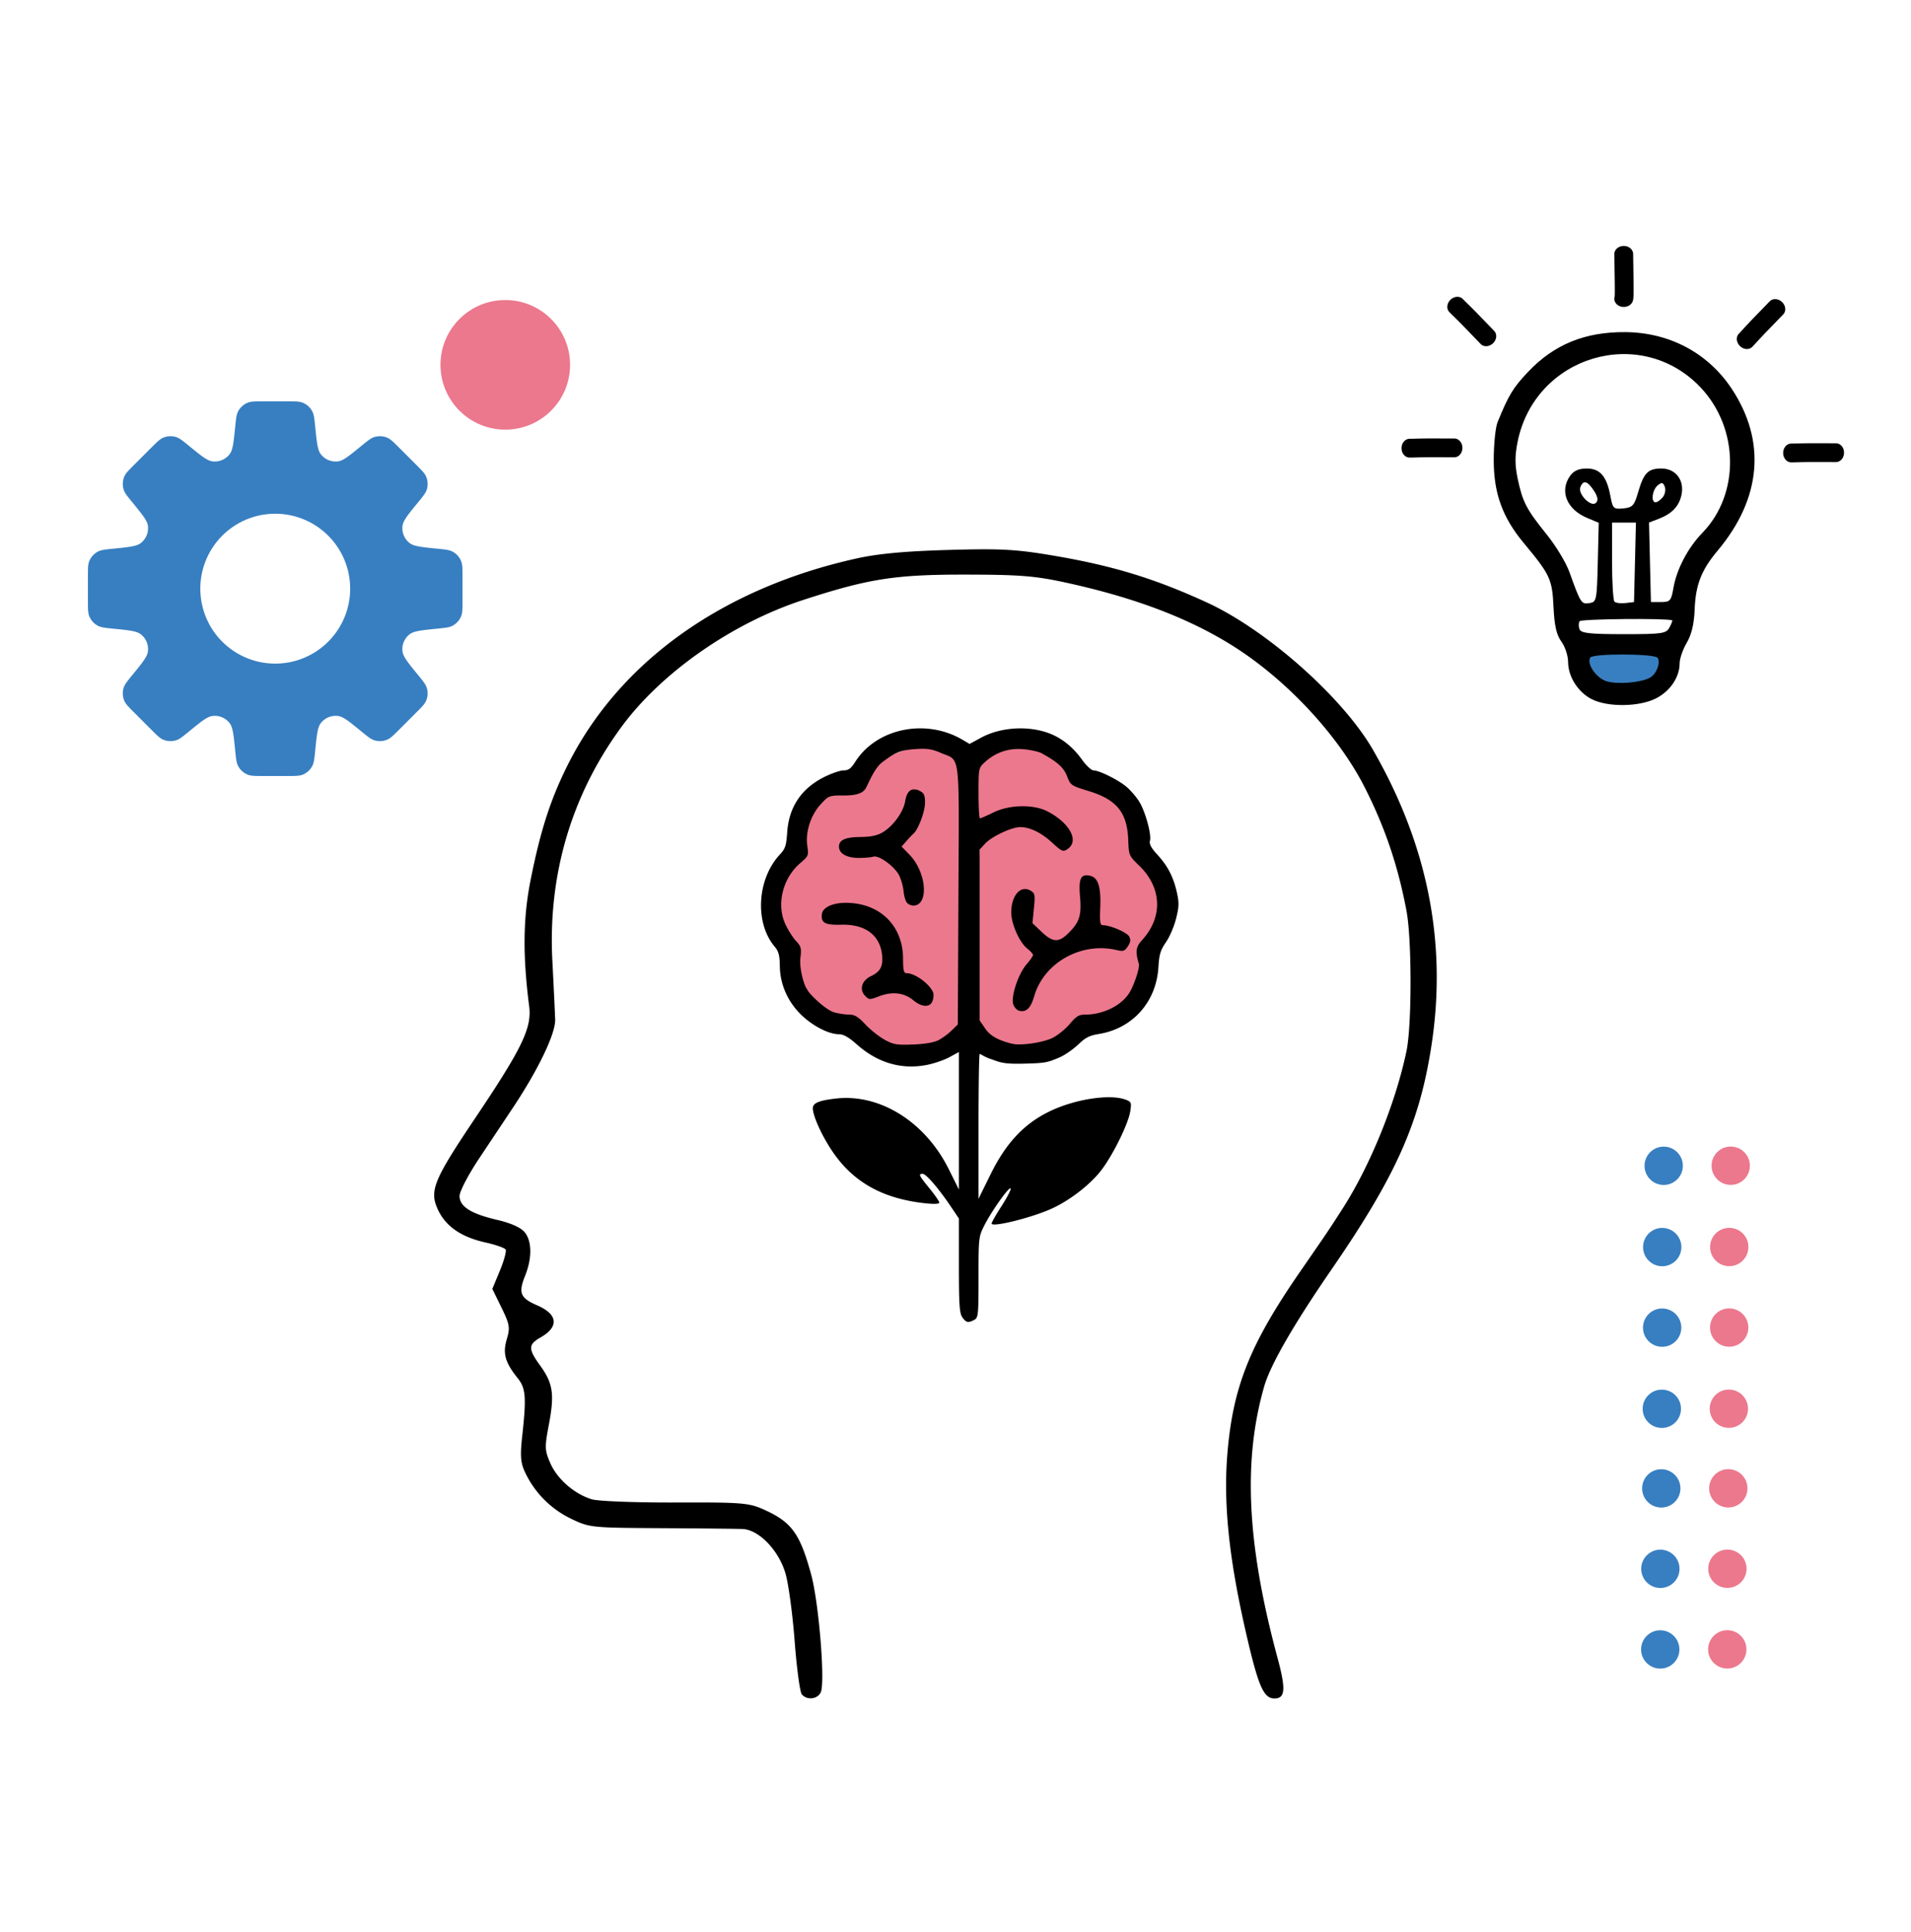 <svg xmlns="http://www.w3.org/2000/svg" width="565.321" height="571.46" viewBox="0 0 149.574 151.199"><g transform="translate(-31.3 -.393)"><g transform="rotate(90.293 169.434 241.97)scale(.766)"><circle cx="24.931" cy="320.377" r="1.958" style="fill:#ec788d;fill-opacity:1;stroke:none;stroke-width:.417;stroke-linecap:round;stroke-dasharray:none;stroke-opacity:1"></circle><circle cx="33.236" cy="320.485" r="1.958" style="fill:#ec788d;fill-opacity:1;stroke:none;stroke-width:.417;stroke-linecap:round;stroke-dasharray:none;stroke-opacity:1"></circle><circle cx="41.466" cy="320.45" r="1.958" style="fill:#ec788d;fill-opacity:1;stroke:none;stroke-width:.417;stroke-linecap:round;stroke-dasharray:none;stroke-opacity:1"></circle><circle cx="49.757" cy="320.441" r="1.958" style="fill:#ec788d;fill-opacity:1;stroke:none;stroke-width:.417;stroke-linecap:round;stroke-dasharray:none;stroke-opacity:1"></circle><circle cx="57.889" cy="320.455" r="1.958" style="fill:#ec788d;fill-opacity:1;stroke:none;stroke-width:.417;stroke-linecap:round;stroke-dasharray:none;stroke-opacity:1"></circle><circle cx="66.106" cy="320.506" r="1.958" style="fill:#ec788d;fill-opacity:1;stroke:none;stroke-width:.417;stroke-linecap:round;stroke-dasharray:none;stroke-opacity:1"></circle><circle cx="74.342" cy="320.476" r="1.958" style="fill:#ec788d;fill-opacity:1;stroke:none;stroke-width:.417;stroke-linecap:round;stroke-dasharray:none;stroke-opacity:1"></circle></g><g style="fill:#387fc1;fill-opacity:1" transform="rotate(90.293 166.808 239.363)scale(.766)"><circle cx="24.931" cy="320.377" r="1.958" style="fill:#387fc1;fill-opacity:1;stroke:none;stroke-width:.417;stroke-linecap:round;stroke-dasharray:none;stroke-opacity:1"></circle><circle cx="33.236" cy="320.485" r="1.958" style="fill:#387fc1;fill-opacity:1;stroke:none;stroke-width:.417;stroke-linecap:round;stroke-dasharray:none;stroke-opacity:1"></circle><circle cx="41.466" cy="320.45" r="1.958" style="fill:#387fc1;fill-opacity:1;stroke:none;stroke-width:.417;stroke-linecap:round;stroke-dasharray:none;stroke-opacity:1"></circle><circle cx="49.757" cy="320.441" r="1.958" style="fill:#387fc1;fill-opacity:1;stroke:none;stroke-width:.417;stroke-linecap:round;stroke-dasharray:none;stroke-opacity:1"></circle><circle cx="57.889" cy="320.455" r="1.958" style="fill:#387fc1;fill-opacity:1;stroke:none;stroke-width:.417;stroke-linecap:round;stroke-dasharray:none;stroke-opacity:1"></circle><circle cx="66.106" cy="320.506" r="1.958" style="fill:#387fc1;fill-opacity:1;stroke:none;stroke-width:.417;stroke-linecap:round;stroke-dasharray:none;stroke-opacity:1"></circle><circle cx="74.342" cy="320.476" r="1.958" style="fill:#387fc1;fill-opacity:1;stroke:none;stroke-width:.417;stroke-linecap:round;stroke-dasharray:none;stroke-opacity:1"></circle></g><path fill="#222" fill-rule="evenodd" d="M13.202 5.407c.088.17.11.386.153.82.082.82.123 1.23.295 1.456a1 1 0 0 0 .928.385c.28-.038.6-.3 1.238-.822.338-.276.506-.414.688-.472a1 1 0 0 1 .702.035c.175.076.329.23.637.538l.893.894c.308.308.463.462.538.637a1 1 0 0 1 .035.702c-.058.181-.196.35-.472.687-.522.639-.783.958-.82 1.239a1 1 0 0 0 .384.928c.225.172.635.213 1.456.295.434.043.65.065.82.152a1 1 0 0 1 .471.521c.07.178.07.396.07.831v1.264c0 .436 0 .654-.07.83a1 1 0 0 1-.471.522c-.17.087-.386.109-.82.152-.82.082-1.23.123-1.456.295a1 1 0 0 0-.385.929c.038.28.3.6.822 1.238.275.337.413.506.471.687a1 1 0 0 1-.035.702c-.075.175-.23.329-.538.637l-.893.894c-.308.308-.462.462-.637.538a1 1 0 0 1-.702.035c-.182-.058-.35-.196-.688-.472-.638-.523-.957-.784-1.238-.822a1 1 0 0 0-.928.385c-.172.225-.213.635-.295 1.456-.044.434-.065.651-.153.82a1 1 0 0 1-.52.472c-.178.07-.396.07-.832.07h-1.263c-.436 0-.654 0-.831-.07a1 1 0 0 1-.521-.471c-.088-.17-.11-.387-.153-.82-.082-.821-.123-1.232-.294-1.457a1 1 0 0 0-.929-.384c-.28.037-.6.299-1.238.821-.338.276-.506.414-.688.472a1 1 0 0 1-.702-.035c-.175-.076-.329-.23-.637-.538l-.893-.894c-.308-.308-.463-.462-.538-.637a1 1 0 0 1-.035-.701c.058-.182.196-.35.472-.688.522-.638.783-.958.821-1.238a1 1 0 0 0-.384-.929c-.226-.172-.636-.213-1.457-.295-.434-.043-.65-.065-.82-.152a1 1 0 0 1-.471-.521c-.07-.177-.07-.395-.07-.831v-1.264c0-.435 0-.653.07-.83a1 1 0 0 1 .471-.522c.17-.087.386-.109.82-.152.821-.082 1.232-.123 1.457-.295a1 1 0 0 0 .384-.928c-.037-.28-.299-.6-.821-1.239-.276-.337-.414-.506-.472-.688a1 1 0 0 1 .035-.701c.075-.175.23-.33.538-.638l.893-.893c.308-.308.463-.462.637-.538a1 1 0 0 1 .702-.035c.182.058.35.196.688.472.638.522.957.783 1.238.821a1 1 0 0 0 .929-.384c.171-.226.212-.636.294-1.457.044-.433.065-.65.153-.82a1 1 0 0 1 .521-.47c.177-.07.395-.07.83-.07h1.264c.436 0 .654 0 .831.07a1 1 0 0 1 .521.47M11.22 18.865a4 4 0 1 0 0-8 4 4 0 0 0 0 8" clip-rule="evenodd" style="fill:#387fc1;fill-opacity:1" transform="matrix(1.466 0 0 1.466 36.394 24.668)"></path><path d="M98.4 285.776c-.146-.182-.398-2.062-.559-4.178-.16-2.116-.484-4.498-.72-5.292-.537-1.815-2.085-3.412-3.357-3.463-.467-.019-3.35-.048-6.405-.066-5.487-.032-5.576-.041-7.057-.758a7.62 7.62 0 0 1-3.558-3.61c-.349-.735-.394-1.286-.229-2.788.34-3.089.287-3.787-.35-4.582-.988-1.233-1.185-1.937-.851-3.056.267-.896.222-1.16-.418-2.467l-.716-1.463.592-1.426c.325-.785.527-1.53.45-1.656-.079-.126-.795-.375-1.593-.554-1.878-.42-3.083-1.248-3.693-2.538-.706-1.49-.379-2.3 2.912-7.201 3.669-5.465 4.433-7.047 4.217-8.733-.513-4-.48-6.92.112-9.894.767-3.852 1.552-6.29 2.888-8.966 4.037-8.09 12.112-13.866 22.64-16.195 1.679-.371 3.793-.567 7.172-.663 4.124-.116 5.266-.055 8.202.441 4.63.783 7.927 1.787 12.01 3.66 4.692 2.15 10.652 7.433 13.018 11.538 4.273 7.413 5.8 15.075 4.594 23.044-.925 6.118-2.769 10.261-7.85 17.644-2.977 4.327-4.774 7.45-5.259 9.143-1.672 5.837-1.348 12.357 1.054 21.262.656 2.43.598 3.147-.251 3.147-.811 0-1.223-.892-2.075-4.497-1.463-6.197-1.948-10.68-1.597-14.774.443-5.174 1.78-8.487 5.73-14.198 2.09-3.021 2.262-3.278 3.297-4.895 2.162-3.378 4.135-8.25 4.983-12.303.424-2.025.423-8.735-.002-10.98-.666-3.527-1.686-6.535-3.272-9.658-2.071-4.078-6.112-8.416-10.297-11.053-3.477-2.192-7.763-3.813-13.186-4.986-2.335-.506-3.58-.602-7.805-.606-5.47-.005-7.55.322-12.674 1.99-5.52 1.799-11.049 5.652-14.17 9.876-3.935 5.328-5.798 11.599-5.448 18.34.104 2 .203 4.08.22 4.62.035 1.087-1.323 3.918-3.302 6.886l-2.66 3.995c-.837 1.257-1.521 2.572-1.521 2.92 0 .83.89 1.394 2.969 1.877 1.035.24 1.835.6 2.124.954.578.709.592 2.028.037 3.414-.54 1.348-.379 1.74.948 2.315 1.62.702 1.724 1.675.267 2.507-.981.56-.986.893-.032 2.209 1 1.379 1.128 2.24.683 4.59-.344 1.81-.334 2.042.121 3.071.546 1.234 1.884 2.391 3.24 2.801.49.148 3.412.26 6.526.249 5.15-.018 5.745.027 6.876.527 2.22.983 2.873 1.866 3.757 5.09.61 2.223 1.12 8.532.749 9.256-.277.539-1.093.612-1.48.133z" style="fill:#000" transform="translate(-4.346 -152.797)"></path><circle cx="70.848" cy="28.944" r="5.072" style="fill:#ec788d;fill-opacity:1;stroke:none;stroke-width:1.08;stroke-linecap:round;stroke-dasharray:none;stroke-opacity:1"></circle><path d="M157.44 54.02c-.054-.006-.426-.096-.615-.127-.629-.106-1.53-1.492-1.405-1.973.068-.26.85-.539 3.093-.531 2.341.007 2.842.196 2.842.654 0 .357-.187 1.117-.482 1.336-.12.09-.519.42-.787.493-.474.128-1.974.217-2.167.197z" style="fill:#387fc1;fill-opacity:1;stroke-width:.46;stroke-linecap:round"></path><path d="M269.73 394.18c-1.093-.54-1.881-1.767-1.883-2.933 0-.478-.236-1.193-.524-1.587-.385-.527-.549-1.252-.619-2.733-.101-2.157-.264-2.504-2.336-4.995-1.66-1.996-2.342-3.884-2.342-6.478 0-1.226.135-2.562.301-2.969.869-2.13 1.207-2.687 2.383-3.93 2.035-2.153 4.469-3.146 7.634-3.116 3.443.032 6.451 1.634 8.3 4.419 2.725 4.106 2.341 8.588-1.085 12.672-1.284 1.53-1.732 2.677-1.807 4.626-.042 1.114-.244 1.96-.619 2.595-.305.518-.555 1.239-.555 1.601 0 1.084-.739 2.182-1.847 2.748-1.303.665-3.734.703-5 .08m4.515-1.696c.508-.266.86-1.157.614-1.554-.207-.336-5.074-.356-5.28-.022-.303.489.48 1.617 1.288 1.857.864.257 2.633.11 3.378-.28m1.539-3.938c.156-.29.25-.541.208-.556-.5-.175-7.135-.11-7.247.072-.084.135-.085.418-.004.629.118.308.807.384 3.453.384 3.036 0 3.33-.043 3.59-.529m-5.614-5.086.074-3.102-.9-.376c-1.6-.668-2.185-2.092-1.35-3.283.289-.413.681-.588 1.317-.588 1.047 0 1.566.615 1.855 2.197.171.933.244 1 1.002.926.715-.07.86-.225 1.15-1.234.445-1.545.78-1.89 1.83-1.89 1.127 0 1.824.924 1.57 2.08-.196.892-.752 1.468-1.803 1.868l-.735.28.074 3.112.075 3.112h.786c.716 0 .804-.099.974-1.1.25-1.462 1.138-3.154 2.26-4.309 2.953-3.036 2.889-8.198-.14-11.393-4.683-4.937-12.943-2.485-14.313 4.25-.224 1.099-.222 1.832.006 2.91.384 1.814.68 2.381 2.278 4.364.71.881 1.502 2.19 1.761 2.91.89 2.472.934 2.541 1.562 2.452.57-.081.595-.2.667-3.186zm2.91-.007.075-3.109h-1.869v2.999c0 1.649.085 3.083.189 3.187.103.103.49.153.86.11l.67-.078zm-3.216-5.609c-.504-.77-.834-.854-1.057-.272-.21.544.845 1.601 1.222 1.225.193-.194.144-.482-.165-.953m5.388.519c.18-.216.252-.587.162-.824-.134-.348-.24-.368-.56-.103-.424.352-.542 1.32-.16 1.32.127 0 .378-.177.558-.393m5.03-12.923q-258.729-101.765 0 0" style="display:inline;fill:#000" transform="translate(-113.812 -339.055)"></path><path d="M166.991 60.804c.012.901.025 1.802.03 2.405.007.603.007.908 0 1.09-.005.183-.018.244-.03.305" style="fill:none;stroke:#000;stroke-width:1.365;stroke-linecap:round;stroke-dasharray:none;stroke-opacity:1" transform="matrix(1.078 0 0 .924 -21.626 -35.912)"></path><path d="M166.991 60.804c0 .823 0 1.647.005 2.25.006.603.019.985.025 1.205s.006.279.005.337" style="fill:none;stroke:#000;stroke-width:1.365;stroke-linecap:round;stroke-dasharray:none;stroke-opacity:1" transform="matrix(.772 .753 -.645 .662 80.647 -141.512)"></path><path d="M166.991 60.804c0 .823 0 1.647.005 2.25.006.603.019.985.025 1.205s.006.279.005.337" style="fill:none;stroke:#000;stroke-width:1.365;stroke-linecap:round;stroke-dasharray:none;stroke-opacity:1" transform="matrix(-.777 .747 -.64 -.666 316.388 -57.445)"></path><path d="M166.991 60.804c0 .823 0 1.647.005 2.25.006.603.019.985.025 1.205s.006.279.005.337" style="fill:none;stroke:#000;stroke-width:1.365;stroke-linecap:round;stroke-dasharray:none;stroke-opacity:1" transform="matrix(-.004 1.078 -.924 -.004 201.983 -144.33)"></path><path d="M166.991 60.804c0 .823 0 1.647.005 2.25.006.603.019.985.025 1.205s.006.279.005.337" style="fill:none;stroke:#000;stroke-width:1.365;stroke-linecap:round;stroke-dasharray:none;stroke-opacity:1" transform="matrix(-.004 1.078 -.924 -.004 231.853 -143.956)"></path><path d="M100.679 81.64c-.127.89-1.499-.337-2.054-.797s-1.5-.504-1.938-.504c-.439 0-1.112-.898-1.738-1.51-.897-.878-1.27-1.609-1.27-2.712 0-.815-.356-1.739-.759-2.301-1.14-1.593-1.827-3.642.037-5.287.544-.48.798-1.637.91-2.495.263-2.017 1.746-3.862 3.343-3.862.994 0 1.26-.083 1.745-.932 1.228-2.146 6.05-3.28 7.76-2.082.788.552-.585 1.24.066 11.249.662 10.17-.631 10.858-1.295 11.459-.86.778-5.053 1.492-4.873.236z" style="fill:#ec788d;fill-opacity:1;stroke-width:1.842;stroke-linecap:round"></path><path d="M108.828 81.942c-1.715-.413-1.494-.655-1.186-7.625l.328-7.409c-.042-2.008-1.966-6.34.35-7.624 1.673-.901 4.743-.838 6.035.704.548.655 2.4 1.938 3.317 2.338 1.827.798 2.2 1.537 2.591 3.665.144.782.687 1.688 1.15 2.243 1.354 1.626 1.21 3.327.153 5.22-.53.947-.615 2.905-.508 3.31.404 1.549-5.967 5.663-5.098 4.197.805-1.357-.772.475-1.496 1.055-1.477 1.182-1.879.831-3.11.534z" style="fill:#ec788d;fill-opacity:1;stroke-width:1.842;stroke-linecap:round"></path><path d="M106.619 103.475c-.22-.314-.266-1.004-.266-4.053V95.75l-.64-.951c-.947-1.408-1.929-2.547-2.196-2.547-.354 0-.302.112.532 1.136.423.518.768 1.02.768 1.114 0 .11-.389.13-1.066.058-3.387-.36-5.71-1.671-7.358-4.151-.798-1.201-1.473-2.707-1.473-3.287 0-.413.477-.613 1.818-.764 3.446-.386 6.974 1.824 8.82 5.527l.795 1.596V82.719l-.725.398c-.399.22-1.183.492-1.742.605-1.999.405-3.882-.14-5.525-1.6-.624-.554-1.041-.793-1.385-.793-.78 0-1.989-.606-2.889-1.448-1.1-1.029-1.73-2.42-1.75-3.87-.012-.862-.093-1.17-.41-1.546-1.574-1.871-1.372-5.299.425-7.214.408-.435.492-.692.56-1.707.133-1.992 1.103-3.446 2.899-4.344.572-.286 1.258-.52 1.523-.52.374 0 .576-.147.898-.657 1.666-2.64 5.526-3.437 8.407-1.737l.549.324.917-.497c1.566-.848 3.823-.96 5.47-.272.925.387 1.74 1.062 2.416 2.004.33.46.735.836.9.837.453.002 1.933.738 2.575 1.28.314.265.758.778.986 1.14.487.771.988 2.583.855 3.09-.065.253.099.561.57 1.073.822.892 1.268 1.754 1.54 2.979.178.8.167 1.114-.068 2.047-.153.607-.51 1.435-.793 1.841-.423.608-.527.95-.585 1.928-.163 2.75-2.023 4.831-4.692 5.253-.67.106-1.03.285-1.509.749-.345.335-1.033.863-1.567 1.09-.938.398-1.082.438-2.816.48-1.652.041-1.845-.128-2.595-.383-.424-.144-.76-.384-.81-.384-.052 0-.093 2.551-.093 5.67v5.669l.938-1.906c1.194-2.427 2.592-3.931 4.557-4.902 1.989-.983 4.782-1.42 6.034-.944.426.162.451.226.349.896-.16 1.04-1.456 3.632-2.387 4.77-.912 1.115-2.489 2.3-3.86 2.9-1.617.71-4.607 1.437-4.607 1.123 0-.09.35-.702.776-1.362s.75-1.28.717-1.378c-.077-.23-1.481 1.738-2.067 2.897-.438.866-.45.975-.45 4.047 0 2.946-.022 3.168-.33 3.333-.48.257-.643.221-.94-.203m-1.851-21.689a5.3 5.3 0 0 0 1.024-.756l.476-.469.048-10.134c.054-11.444.177-10.448-1.376-11.116-.706-.304-1.097-.362-1.997-.297-1.159.082-1.532.23-2.585 1.025-.565.426-.977 1.407-1.243 1.945-.167.336-.47.659-1.7.659-1.228 0-1.246.006-1.872.683-.786.85-1.217 2.187-1.054 3.274.11.738.09.788-.56 1.344-1.372 1.175-1.873 3.23-1.16 4.766.218.47.595 1.066.839 1.324.392.416.431.566.342 1.318-.103.867.307 2.178.48 2.393.028.035.083.148.148.243.207.3 1.343 1.442 2.037 1.634.335.093.854.17 1.154.17.424 0 .703.17 1.258.762.392.419 1.068.957 1.503 1.196.704.389.945.43 2.24.38.935-.036 1.645-.158 1.998-.344m-1.987-3.118c-.7-.59-1.645-.703-2.651-.318-.771.294-.804.293-1.114-.023-.48-.49-.272-1.2.452-1.544.747-.354.971-.788.87-1.682-.174-1.549-1.342-2.4-3.216-2.343-1.249.038-1.589-.155-1.49-.846.072-.507.817-.86 1.827-.867 2.67-.018 4.51 1.753 4.522 4.354.004.952.054 1.152.286 1.152.658 0 1.85.881 2.076 1.536.048.14.024.428-.055.64-.194.523-.844.498-1.507-.06m-.504-7.64c-.105-.127-.222-.537-.257-.91s-.192-.923-.347-1.222c-.372-.719-1.587-1.598-2.019-1.46-.18.056-.713.1-1.184.096-.914-.008-1.503-.353-1.503-.884 0-.521.493-.743 1.679-.755.82-.009 1.304-.109 1.732-.36.82-.478 1.637-1.604 1.77-2.439.134-.835.537-1.123 1.144-.816.351.178.415.331.407.981-.008.671-.548 2.088-.905 2.372-.06.048-.294.295-.518.55l-.41.462.618.635c1.35 1.39 1.542 3.983.294 3.983a.74.74 0 0 1-.5-.232m11.398 10.588c.414-.205 1.025-.699 1.359-1.098.503-.601.71-.725 1.21-.726 1.358-.002 2.738-.66 3.394-1.618.394-.575.891-2.05.797-2.365-.285-.954-.236-1.31.255-1.848 1.64-1.796 1.558-4.086-.208-5.807-.83-.807-.83-.81-.877-2.05-.08-2.121-.904-3.138-3.081-3.802-1.388-.423-1.431-.453-1.703-1.156-.264-.685-.735-1.113-1.983-1.802-.235-.13-.89-.275-1.458-.323-1.152-.098-2.176.254-3.024 1.04-.457.423-.467.475-.467 2.403 0 1.084.05 1.97.111 1.97s.541-.21 1.067-.467c1.243-.609 3.12-.645 4.217-.08 1.691.87 2.476 2.252 1.643 2.894-.404.311-.487.282-1.3-.467-.824-.76-1.724-1.196-2.469-1.196-.678 0-2.238.732-2.757 1.295l-.427.462v13.37l.425.62c.254.37.69.865 2.135 1.209.658.157 2.395-.088 3.141-.458m-2.596-2.123c-.17-.038-.378-.254-.464-.48-.22-.576.37-2.386 1.024-3.145.284-.328.516-.663.516-.743s-.201-.305-.448-.499c-.61-.48-1.255-1.924-1.257-2.82-.003-1.35.749-2.189 1.53-1.705.325.202.347.323.243 1.378l-.113 1.157.713.678c.855.813 1.317.852 2.03.17.927-.885 1.11-1.43.981-2.906-.127-1.46.06-1.833.82-1.642.6.15.827.887.762 2.479-.047 1.167-.014 1.382.212 1.382.57 0 1.88.562 2.051.881.136.255.112.44-.103.768-.253.386-.348.416-.908.287-2.762-.636-5.66.997-6.422 3.618-.273.937-.611 1.268-1.167 1.142" style="fill:#000;stroke-width:.645"></path><path d="M103.695 62.889a1 1 0 0 0-.048-.268c-.056-.157-.157-.252-.38-.358-.18-.086-.253-.105-.411-.105-.141 0-.143-.002-.027-.041.204-.07.473.005.653.179.11.106.183.23.234.397.039.124.04.126.023.123-.009-.002-.018.017-.024.049q-.02.113-.02.024" style="fill:#ec788d;fill-opacity:1;stroke-width:.004;stroke-linecap:round;stroke-dasharray:none;paint-order:stroke markers fill"></path></g></svg>